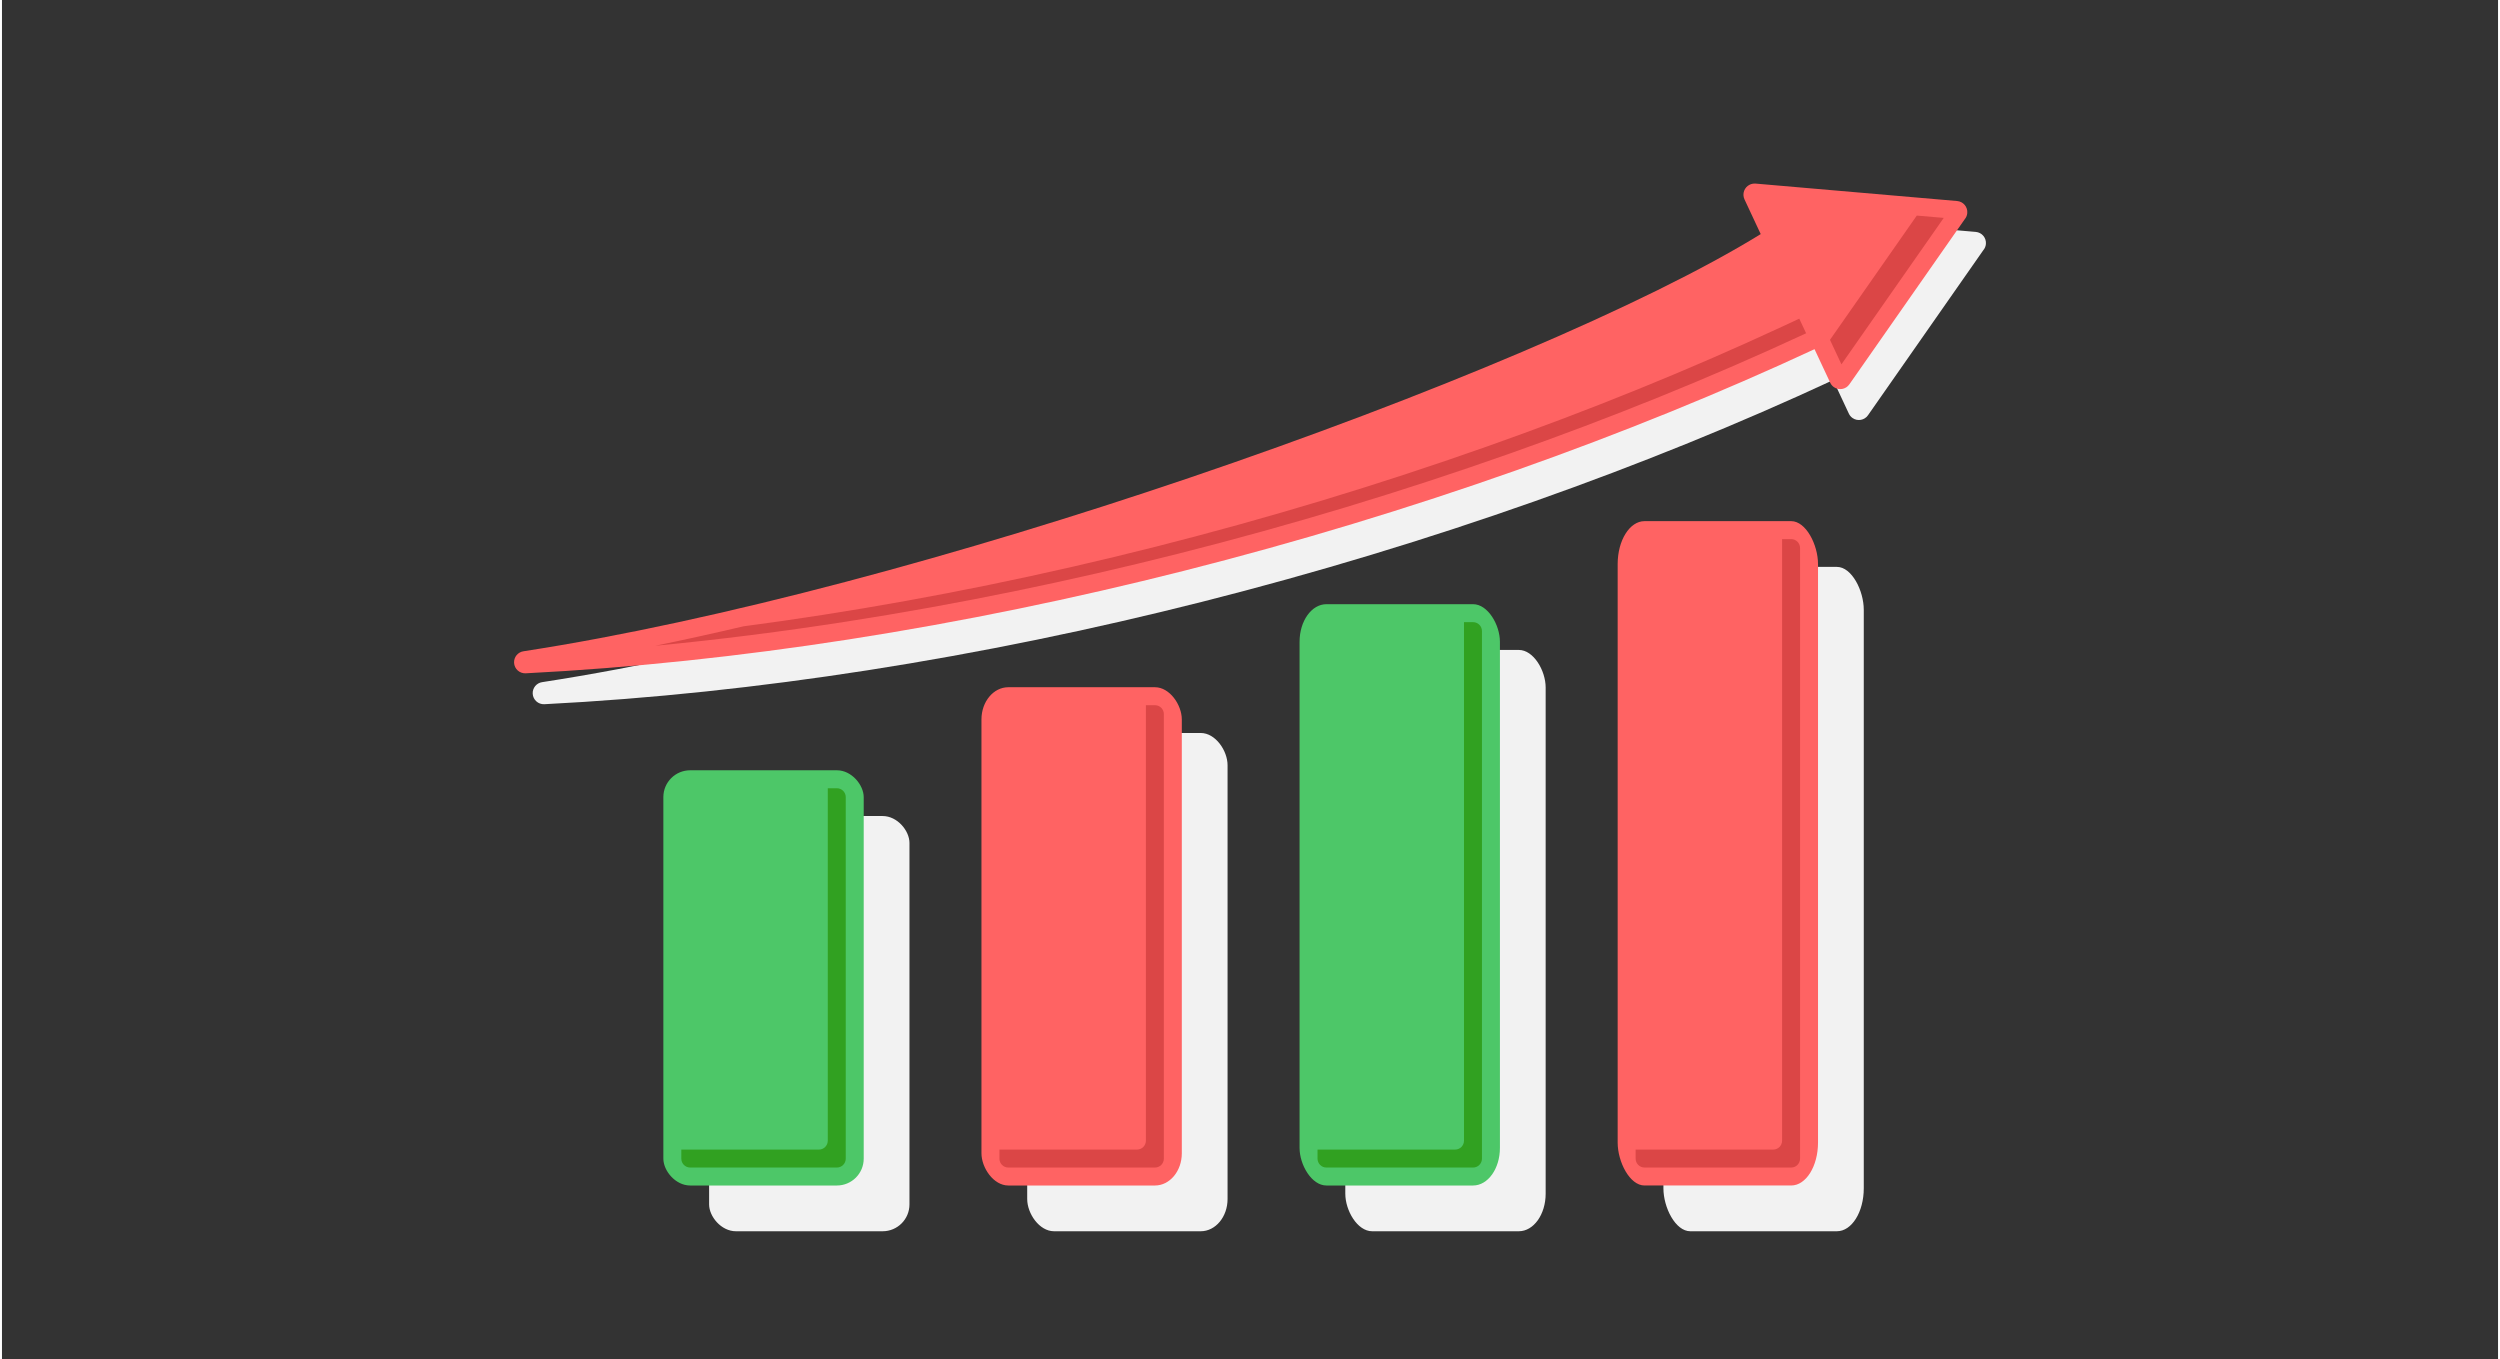 <?xml version="1.0" encoding="UTF-8"?>
<!DOCTYPE svg PUBLIC "-//W3C//DTD SVG 1.1//EN" "http://www.w3.org/Graphics/SVG/1.1/DTD/svg11.dtd">
<!-- Creator: CorelDRAW 2018 (64-Bit) -->
<svg xmlns="http://www.w3.org/2000/svg" xml:space="preserve" width="320px" height="174px" version="1.1" style="shape-rendering:geometricPrecision; text-rendering:geometricPrecision; image-rendering:optimizeQuality; fill-rule:evenodd; clip-rule:evenodd"
viewBox="0 0 21124.4 11504.5"
 xmlns:xlink="http://www.w3.org/1999/xlink">
 <rect x="0" y="0" width="21124.4" height="11504.5" fill="#333333" stroke="none"/>
 <defs>
  <style type="text/css">
   <![CDATA[
    .fil7 {fill:none}
    .fil4 {fill:#31A121}
    .fil1 {fill:#4DC768}
    .fil3 {fill:#DB4646}
    .fil0 {fill:#F2F2F2}
    .fil2 {fill:#FF6363}
    .fil5 {fill:#F2F2F2;fill-rule:nonzero}
    .fil6 {fill:#FF6363;fill-rule:nonzero}
   ]]>
  </style>
 </defs>
 <g id="Layer_x0020_1">
  <g id="_2110251424240">
   <g>
    <rect class="fil0" x="5984.6" y="6906.1" width="1695.6" height="3514.1" rx="227.1" ry="227.1"/>
    <rect class="fil0" x="8676.7" y="6203.3" width="1695.6" height="4216.9" rx="227.1" ry="272.5"/>
    <rect class="fil0" x="11368.8" y="5500.5" width="1695.6" height="4919.7" rx="227.1" ry="317.9"/>
    <rect class="fil0" x="14061" y="4797.7" width="1695.6" height="5622.5" rx="227.1" ry="363.3"/>
   </g>
   <g>
    <rect class="fil1" x="5597.4" y="6518.9" width="1695.6" height="3514.1" rx="227.1" ry="227.1"/>
    <rect class="fil2" x="8289.5" y="5816.1" width="1695.6" height="4216.9" rx="227.1" ry="272.5"/>
    <rect class="fil1" x="10981.7" y="5113.3" width="1695.6" height="4919.7" rx="227.1" ry="317.9"/>
    <rect class="fil2" x="13673.8" y="4410.5" width="1695.6" height="5622.5" rx="227.1" ry="363.3"/>
   </g>
   <g>
    <path class="fil3" d="M15065.3 4562.5l77 0c41.3,0 75,33.8 75,75.1l0 5168.4c0,41.2 -33.7,75 -75,75l-1241.4 0c-41.3,0 -75.1,-33.8 -75.1,-75l0 -77 1164.5 0c41.2,0 75,-33.8 75,-75.1l0 -5091.4z"/>
    <path class="fil4" d="M12373.2 5265.4l77 0c41.3,0 75,33.7 75,75l0 4465.6c0,41.2 -33.7,75 -75,75l-1241.5 0c-41.2,0 -75,-33.8 -75,-75l0 -77 1164.5 0c41.2,0 75,-33.8 75,-75.1l0 -4388.5z"/>
    <path class="fil3" d="M9681.1 5968.2l77 0c41.3,0 75,33.7 75,75l0 3762.8c0,41.2 -33.7,75 -75,75l-1241.5 0c-41.2,0 -75,-33.8 -75,-75l0 -77 1164.5 0c41.2,0 75,-33.8 75,-75.1l0 -3685.7z"/>
    <path class="fil4" d="M6988.9 6671l77 0c41.3,0 75.1,33.7 75.1,75l0 3060c0,41.2 -33.8,75 -75.1,75l-1241.4 0c-41.3,0 -75.1,-33.8 -75.1,-75l0 -77 1164.5 0c41.3,0 75,-33.8 75,-75.1l0 -2982.9z"/>
   </g>
   <path class="fil5" d="M15042 2242.5l-137.3 -293.9c-21.9,-46.8 -1.7,-102.7 45.2,-124.6 15.5,-7.2 31.9,-9.9 47.8,-8.5l0 -0.3 1706.8 147.5c51.8,4.5 90.2,50.1 85.7,101.9 -1.7,20.2 -9.7,38.4 -21.9,52.7l-976.2 1397.3c-29.6,42.4 -88.1,52.8 -130.5,23.2 -14.1,-9.8 -24.6,-22.8 -31.3,-37.2l-132.8 -284c-785.7,365.3 -1635.3,711.2 -2527.8,1026.4 -899.4,317.7 -1843.8,604.8 -2811.9,849.9 -925,234.2 -1875.3,430.8 -2832.8,579.9 -912.5,142.1 -1829.5,240.7 -2734.8,287 -51.8,2.6 -95.9,-37.3 -98.6,-89 -2.5,-48.7 32.6,-90.7 79.9,-97.7 1657.3,-254.9 3726.7,-820.3 5633.2,-1467.1 2031.5,-689.2 3875.6,-1469.4 4837.3,-2063.5z"/>
   <path class="fil6" d="M14884.4 1981.1l-137.4 -293.9c-21.9,-46.9 -1.6,-102.8 45.3,-124.7 15.4,-7.2 31.8,-9.8 47.7,-8.4l0.1 -0.4 1706.8 147.6c51.8,4.4 90.2,50 85.7,101.8 -1.7,20.2 -9.7,38.4 -21.9,52.8l-976.3 1397.2c-29.6,42.4 -88.1,52.8 -130.5,23.2 -14,-9.8 -24.5,-22.7 -31.2,-37.2l-132.9 -284c-785.7,365.3 -1635.2,711.3 -2527.8,1026.5 -899.4,317.6 -1843.8,604.8 -2811.8,849.9 -925,234.1 -1875.4,430.8 -2832.8,579.9 -912.6,142.1 -1829.5,240.6 -2734.9,286.9 -51.7,2.6 -95.9,-37.2 -98.5,-89 -2.5,-48.7 32.6,-90.6 79.8,-97.6 1657.4,-255 3726.8,-820.4 5633.3,-1467.2 2031.5,-689.1 3875.5,-1469.3 4837.3,-2063.4z"/>
   <path class="fil3" d="M5528.9 5465.1c540.3,-51.8 1079.1,-120.5 1615.1,-204 947.8,-147.6 1889,-341.6 2818.9,-577.1 944.7,-239.1 1879.6,-521.3 2798.5,-845.8 850.3,-300.2 1689.4,-637.7 2507.3,-1017.7l-57.9 -123.6 -137.5 64c-820.1,381.3 -1661.6,719.8 -2514.3,1020.9 -918.9,324.5 -1853.8,606.7 -2798.5,845.9 -929.8,235.4 -1871.1,429.4 -2818.9,577 -221.5,34.5 -443.4,66.5 -665.7,95.8 -248.7,58.4 -497.8,113.5 -747,164.6zm9941.7 -2589l97 207.2 865.8 -1239.2 -228 -19.7 -734.8 1051.7z"/>
  </g>
  <rect class="fil7" width="21124.4" height="11504.5"/>
 </g>
</svg>
